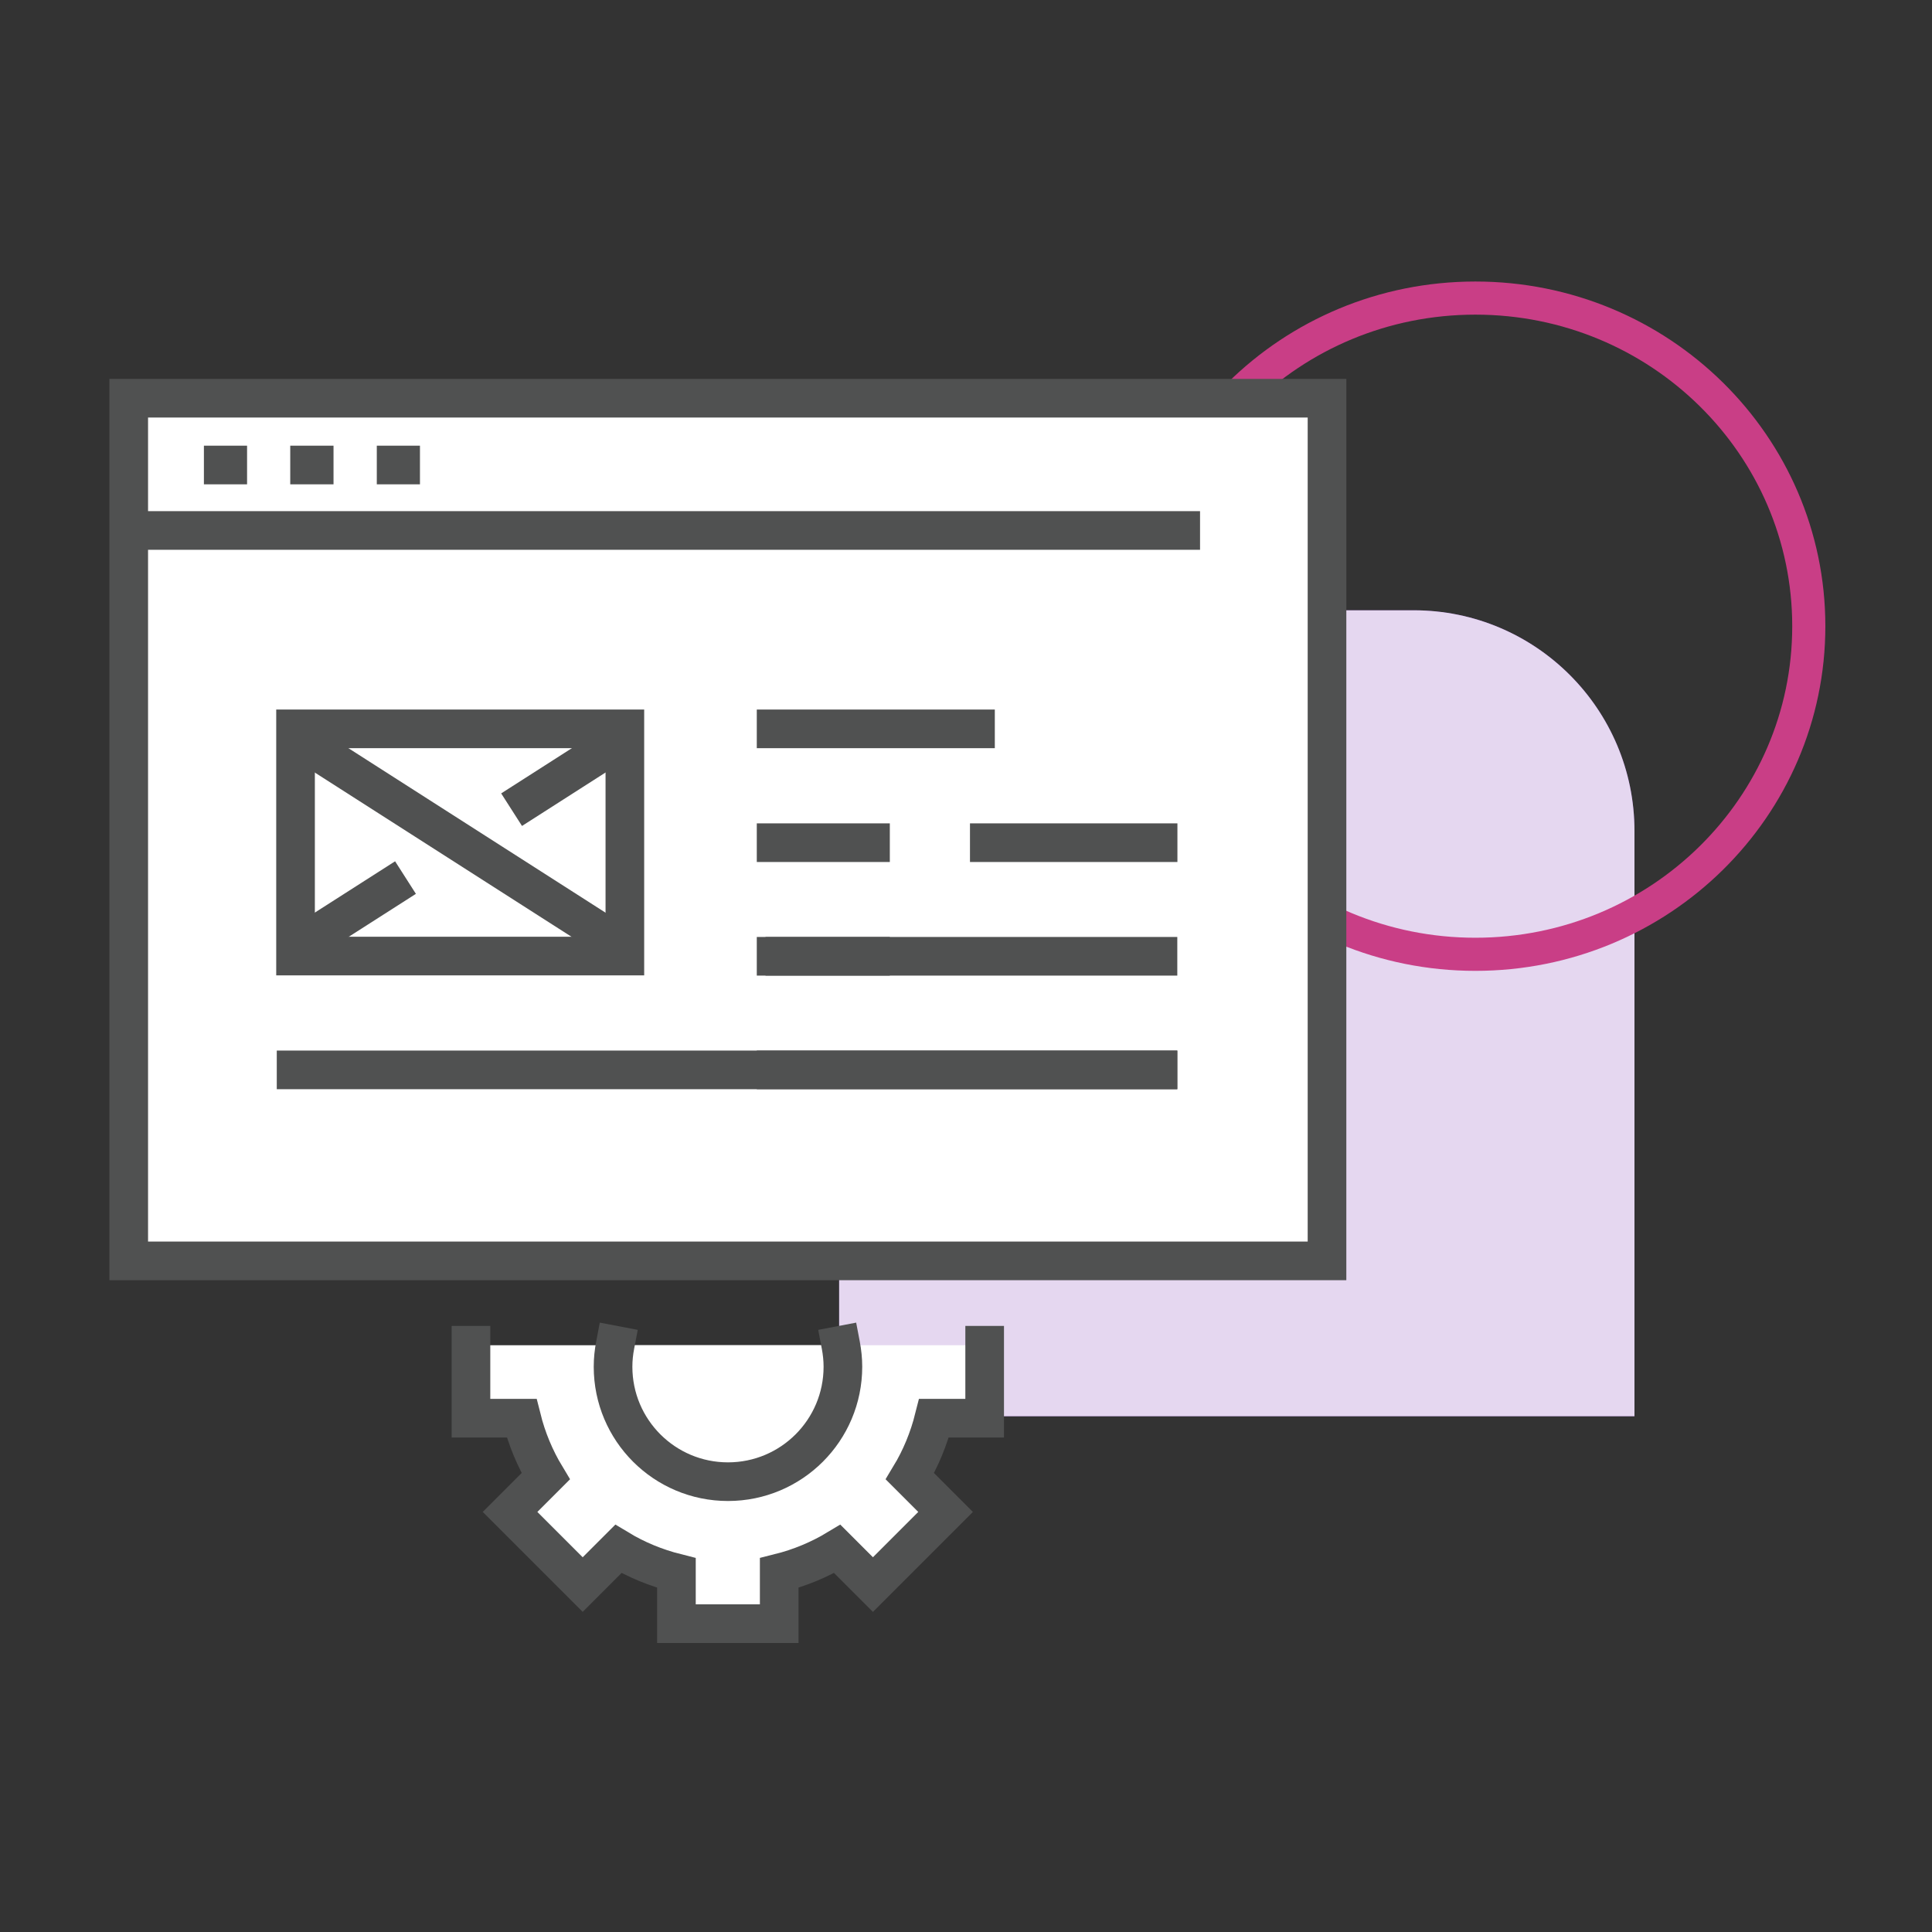 <?xml version="1.0" encoding="utf-8"?>
<!-- Generator: Adobe Illustrator 24.3.0, SVG Export Plug-In . SVG Version: 6.00 Build 0)  -->
<svg version="1.1" id="Layer_1" xmlns="http://www.w3.org/2000/svg" xmlns:xlink="http://www.w3.org/1999/xlink" x="0px" y="0px"
	 viewBox="0 0 175 175" style="enable-background:new 0 0 175 175;" xml:space="preserve">
<rect x="0" y="0" width="175" height="175" fill="#333333" stroke="none"/>
<style type="text/css">
	.st0{fill:#7C39B3;}
	.st1{fill:#FFFFFF;fill-opacity:0.8;}
	.st2{fill:none;stroke:#C93E86;stroke-width:3;}
	.st3{fill:#FFFFFF;}
	.st4{fill:none;stroke:#505151;stroke-width:3.5;stroke-miterlimit:10;}
	.st5{fill:none;stroke:#505151;stroke-width:3.5;stroke-linecap:square;stroke-miterlimit:10;}
</style>
<path class="st0" d="M76.01,55.28h52.04c11.04,0,20,8.95,20,20v53H76.01V55.28z"/>
<path class="st1" d="M76.01,55.28h52.04c11.04,0,20,8.95,20,20v53H76.01V55.28z"/>
<path class="st2" d="M163.84,56.72c0,16.39-13.5,29.72-30.2,29.72c-16.7,0-30.2-13.33-30.2-29.72c0-16.39,13.5-29.72,30.2-29.72
	C150.34,27,163.84,40.33,163.84,56.72z"/>
<rect x="11.66" y="36.07" class="st3" width="108.54" height="77.8"/>
<path class="st4" d="M120.2,36.07H11.66v78.14H120.2V36.07z"/>
<path class="st4" d="M11.66,48.05h97.04"/>
<path class="st4" d="M18.47,42.12h3.91"/>
<path class="st4" d="M26.29,42.12h3.92"/>
<path class="st4" d="M34.13,42.12h3.91"/>
<path class="st4" d="M27.72,67.39l27.93,17.87"/>
<path class="st4" d="M46.34,73.34l9.3-5.95"/>
<path class="st4" d="M27.72,85.25l9.01-5.76"/>
<path class="st4" d="M56.59,66.02H26.77V86.6h29.83V66.02z"/>
<path class="st4" d="M68.55,66.02h21.56"/>
<path class="st4" d="M68.55,96.91h38.09"/>
<path class="st4" d="M68.55,76.33H80.6"/>
<path class="st4" d="M68.55,86.62H80.6"/>
<path class="st4" d="M25.07,96.91h81.57"/>
<path class="st4" d="M69.34,86.62h37.3"/>
<path class="st4" d="M87.86,76.33h18.79"/>
<path class="st3" d="M42.66,121.85v6.61h4.59c0.47,1.88,1.21,3.65,2.18,5.26l-3.23,3.23l6.58,6.58l3.23-3.23
	c1.62,0.98,3.39,1.71,5.26,2.18v4.59h9.31v-4.59c1.88-0.47,3.65-1.21,5.26-2.18l3.23,3.23l6.58-6.58l-3.23-3.23
	c0.98-1.62,1.71-3.39,2.18-5.26h4.59v-6.61"/>
<path class="st5" d="M42.66,121.85v6.61h4.59c0.47,1.88,1.21,3.65,2.18,5.26l-3.23,3.23l6.58,6.58l3.23-3.23
	c1.62,0.98,3.39,1.71,5.26,2.18v4.59h9.31v-4.59c1.88-0.47,3.65-1.21,5.26-2.18l3.23,3.23l6.58-6.58l-3.23-3.23
	c0.98-1.62,1.71-3.39,2.18-5.26h4.59v-6.61"/>
<path class="st3" d="M76.16,121.85c0.12,0.63,0.19,1.29,0.19,1.95c0,5.75-4.66,10.41-10.41,10.41c-5.75,0-10.41-4.66-10.41-10.41
	c0-0.68,0.07-1.32,0.19-1.95"/>
<path class="st5" d="M76.16,121.85c0.12,0.63,0.19,1.29,0.19,1.95c0,5.75-4.66,10.41-10.41,10.41c-5.75,0-10.41-4.66-10.41-10.41
	c0-0.68,0.07-1.32,0.19-1.95"/>
</svg>
